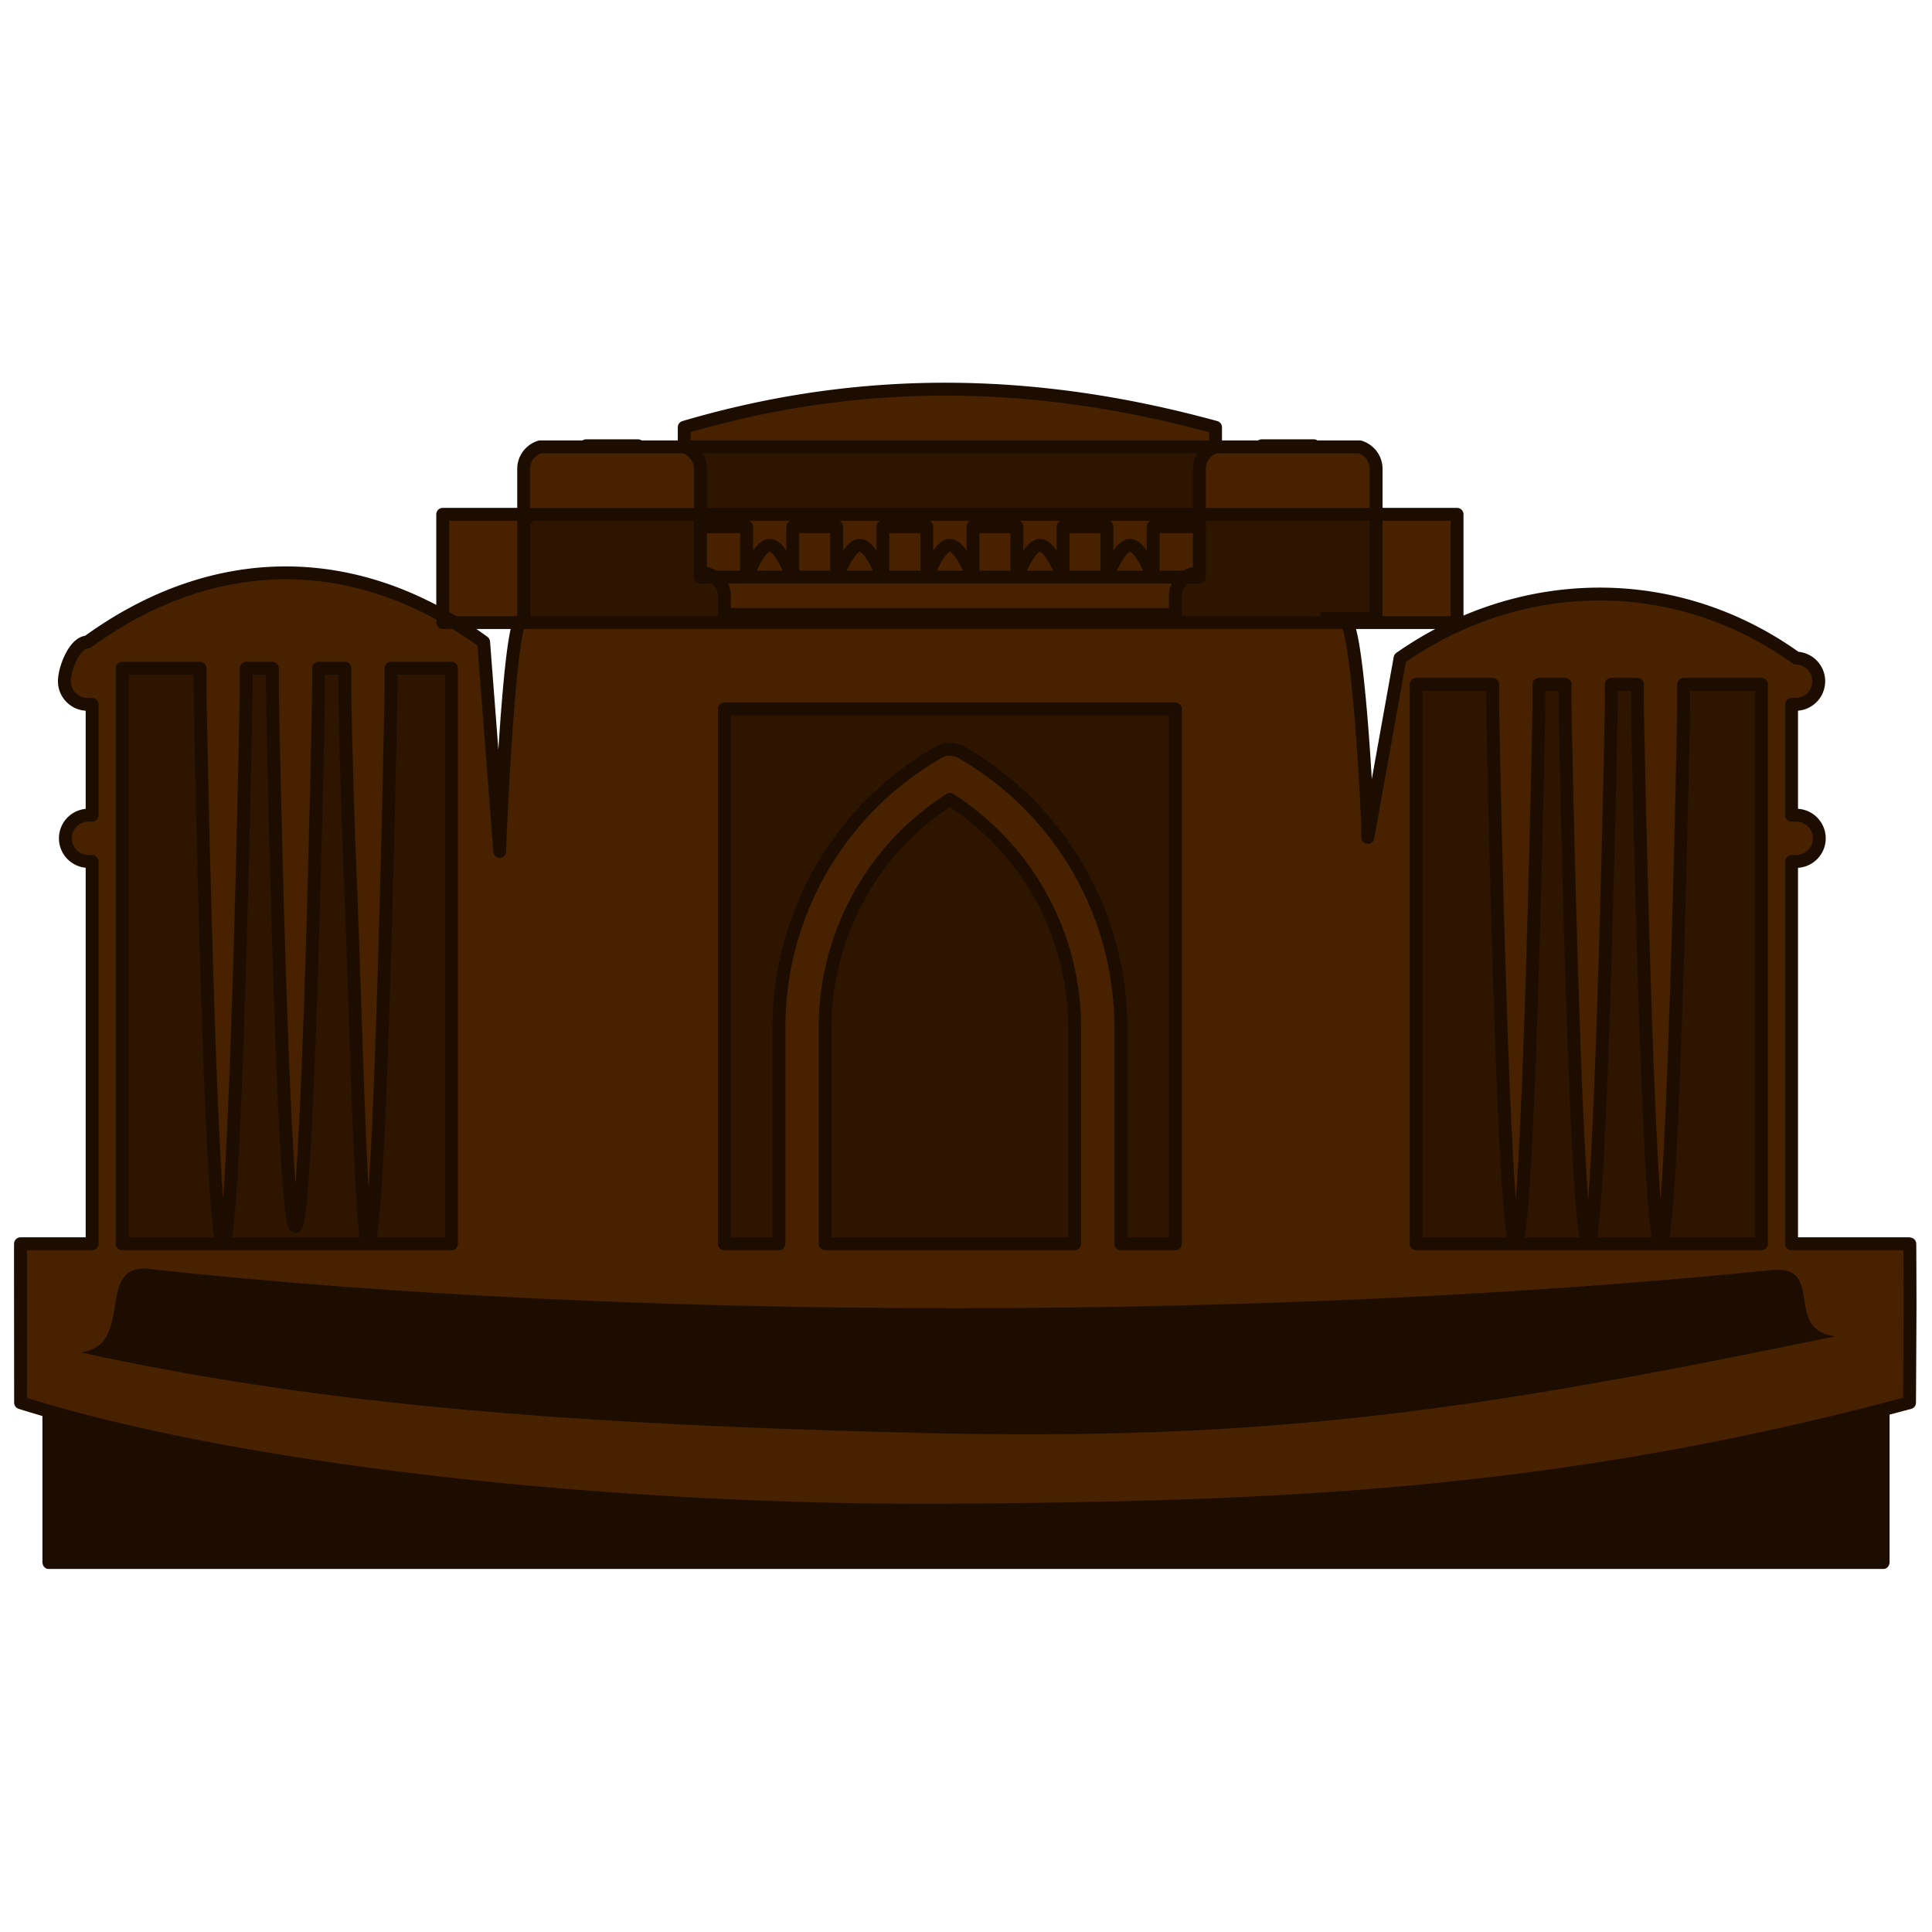 <svg xmlns="http://www.w3.org/2000/svg" fill-rule="evenodd" stroke-linecap="square" stroke-linejoin="round" stroke-miterlimit="2.5" clip-rule="evenodd" viewBox="0 0 120 120"><g><path fill="none" stroke="#1d0d00" stroke-width=".73" d="M3 86h114v11H3z" transform="matrix(1 0 0 1.182 0 -17.636)"/><path fill="#1d0d00" d="M3 84h114v13H3z"/></g><g><path fill="none" stroke="#1d0d00" d="M6.7 81.104V40H29v10h7l-1-9-5-5 6-7 7-1 4-2h17l10 1 2 2 7 1 4 3 3 4-3 1h-5l4 26 2-23h22l1 36-5 7-71 5z"/><path fill="#2d1500" d="M6.7 81.104V40H29v10h7l-1-9-5-5 6-7 7-1 4-2h17l10 1 2 2 7 1 4 3 3 4-3 1h-5l4 26 2-23h22l1 36-5 7-71 5z"/></g><path d="M1.111 73.895h-23.832V35.286h5.282v1.382c0 .88.714 37.149 1.595 37.149s1.594-36.269 1.594-37.149v-1.382h1.807v1.382c0 .88.714 37.149 1.594 37.149.881 0 1.595-36.269 1.595-37.149v-1.382h1.806v1.382c0 .88.714 37.149 1.595 37.149s1.594-36.269 1.594-37.149v-1.382h5.37zm-8.559 0h-1.806l-3.189.001h-1.804zm-25.929-55.073h3.588zm13.479 12.201h-70.001v-7.468h70.001zm-16.667-12.12a1.587 1.587 0 0 0-1.117 1.513v7.468h-34.435v-7.468c0-.712-.469-1.309-1.115-1.513v-1.356c12.915-3.808 25.025-3.192 36.667 0zm-1.117 8.692h-.06c-.881 0-1.594.714-1.594 1.594v1.276h-31.126v-1.276c0-.88-.713-1.594-1.594-1.594h-.061v-3.188h3.189v3.028c0 .881.712-1.739 1.594-1.739.88 0 1.594 2.62 1.594 1.739v-3.028h3.029v3.028c0 .881.714-1.739 1.595-1.739.879 0 1.594 2.62 1.594 1.739v-3.028h3.029v3.028c0 .881.713-1.739 1.594-1.739s1.593 2.62 1.593 1.739v-3.028h3.031v3.028c0 .881.713-1.739 1.592-1.739.882 0 1.596 2.62 1.596 1.739v-3.028h3.028v3.028c0 .881.714-1.739 1.595-1.739.88 0 1.594 2.62 1.594 1.739v-3.028h3.188zm-1.654 46.3h-3.768V58.937a21.877 21.877 0 0 0-11.005-18.958 1.598 1.598 0 0 0-1.581 0 21.88 21.88 0 0 0-11.007 18.958v14.958h-3.765V36.986h31.126zm-6.956 0h-17.215V58.937a18.681 18.681 0 0 1 8.608-15.71 18.68 18.68 0 0 1 8.607 15.71zm-33.715-55.073h3.587zm-9.292 55.073h-22.72v-39.72h5.369v1.382c0 .88.713 38.26 1.594 38.26.88 0 1.595-37.38 1.595-38.26v-1.382h1.806v1.382c0 .88.714 37.149 1.595 37.149.88 0 1.593-36.269 1.593-37.149v-1.382h1.808v1.382c0 .397.145 7.728.385 13.218.292 6.683.725 25.042 1.209 25.042.881 0 1.595-37.38 1.595-38.26v-1.382h4.171zm-7.361 0h-1.807l-3.188.001h-1.806zM3.505 47.508c.881 0 1.596-.715 1.596-1.593 0-.881-.715-1.596-1.596-1.596h-.317v-7.652h.32a1.595 1.595 0 0 0 0-3.189c-8.458-6.077-19.191-5.71-27.339 0l-2.222 12.377c0-1.991-.714-14.928-1.595-14.928h2.163V20.415c0-.713-.471-1.309-1.116-1.513h-56.595c-.645.204-1.116.8-1.116 1.513v10.512h-.061c-.88-1.111-1.593 15.004-1.593 15.884l-1.111-14.444c-8.742-6.375-18.595-6.351-27.337 0-.881 0-1.595 1.826-1.595 2.705 0 .881.714 1.595 1.595 1.595h.319v7.652h-.319a1.596 1.596 0 0 0 0 3.189h.319v26.387h-4.943c-.007.007.006 10.958.006 10.967 15.545 4.887 41.691 7.585 64.465 7.415 22.598-.169 41.79-.939 65.895-7.416.005 0 .037-6.704.037-6.704s-.01-4.262-.018-4.262H3.188V47.508z" style="fill:#482100;fill-rule:nonzero;stroke:#1d0d00;stroke-width:.89;stroke-linecap:butt;stroke-miterlimit:2" transform="matrix(.9 0 0 .9 108.408 10.747)"/><path fill="#1d0d00" d="M5 84c3.433-.428.852-5.556 4.258-5.184 30.125 3.29 69.95 3.19 100.803.07 3.347-.338.66 3.73 3.939 4.114-22.47 4.647-35.156 6.535-57 6-23.825-.584-38.123-1.986-52-5z"/></svg>